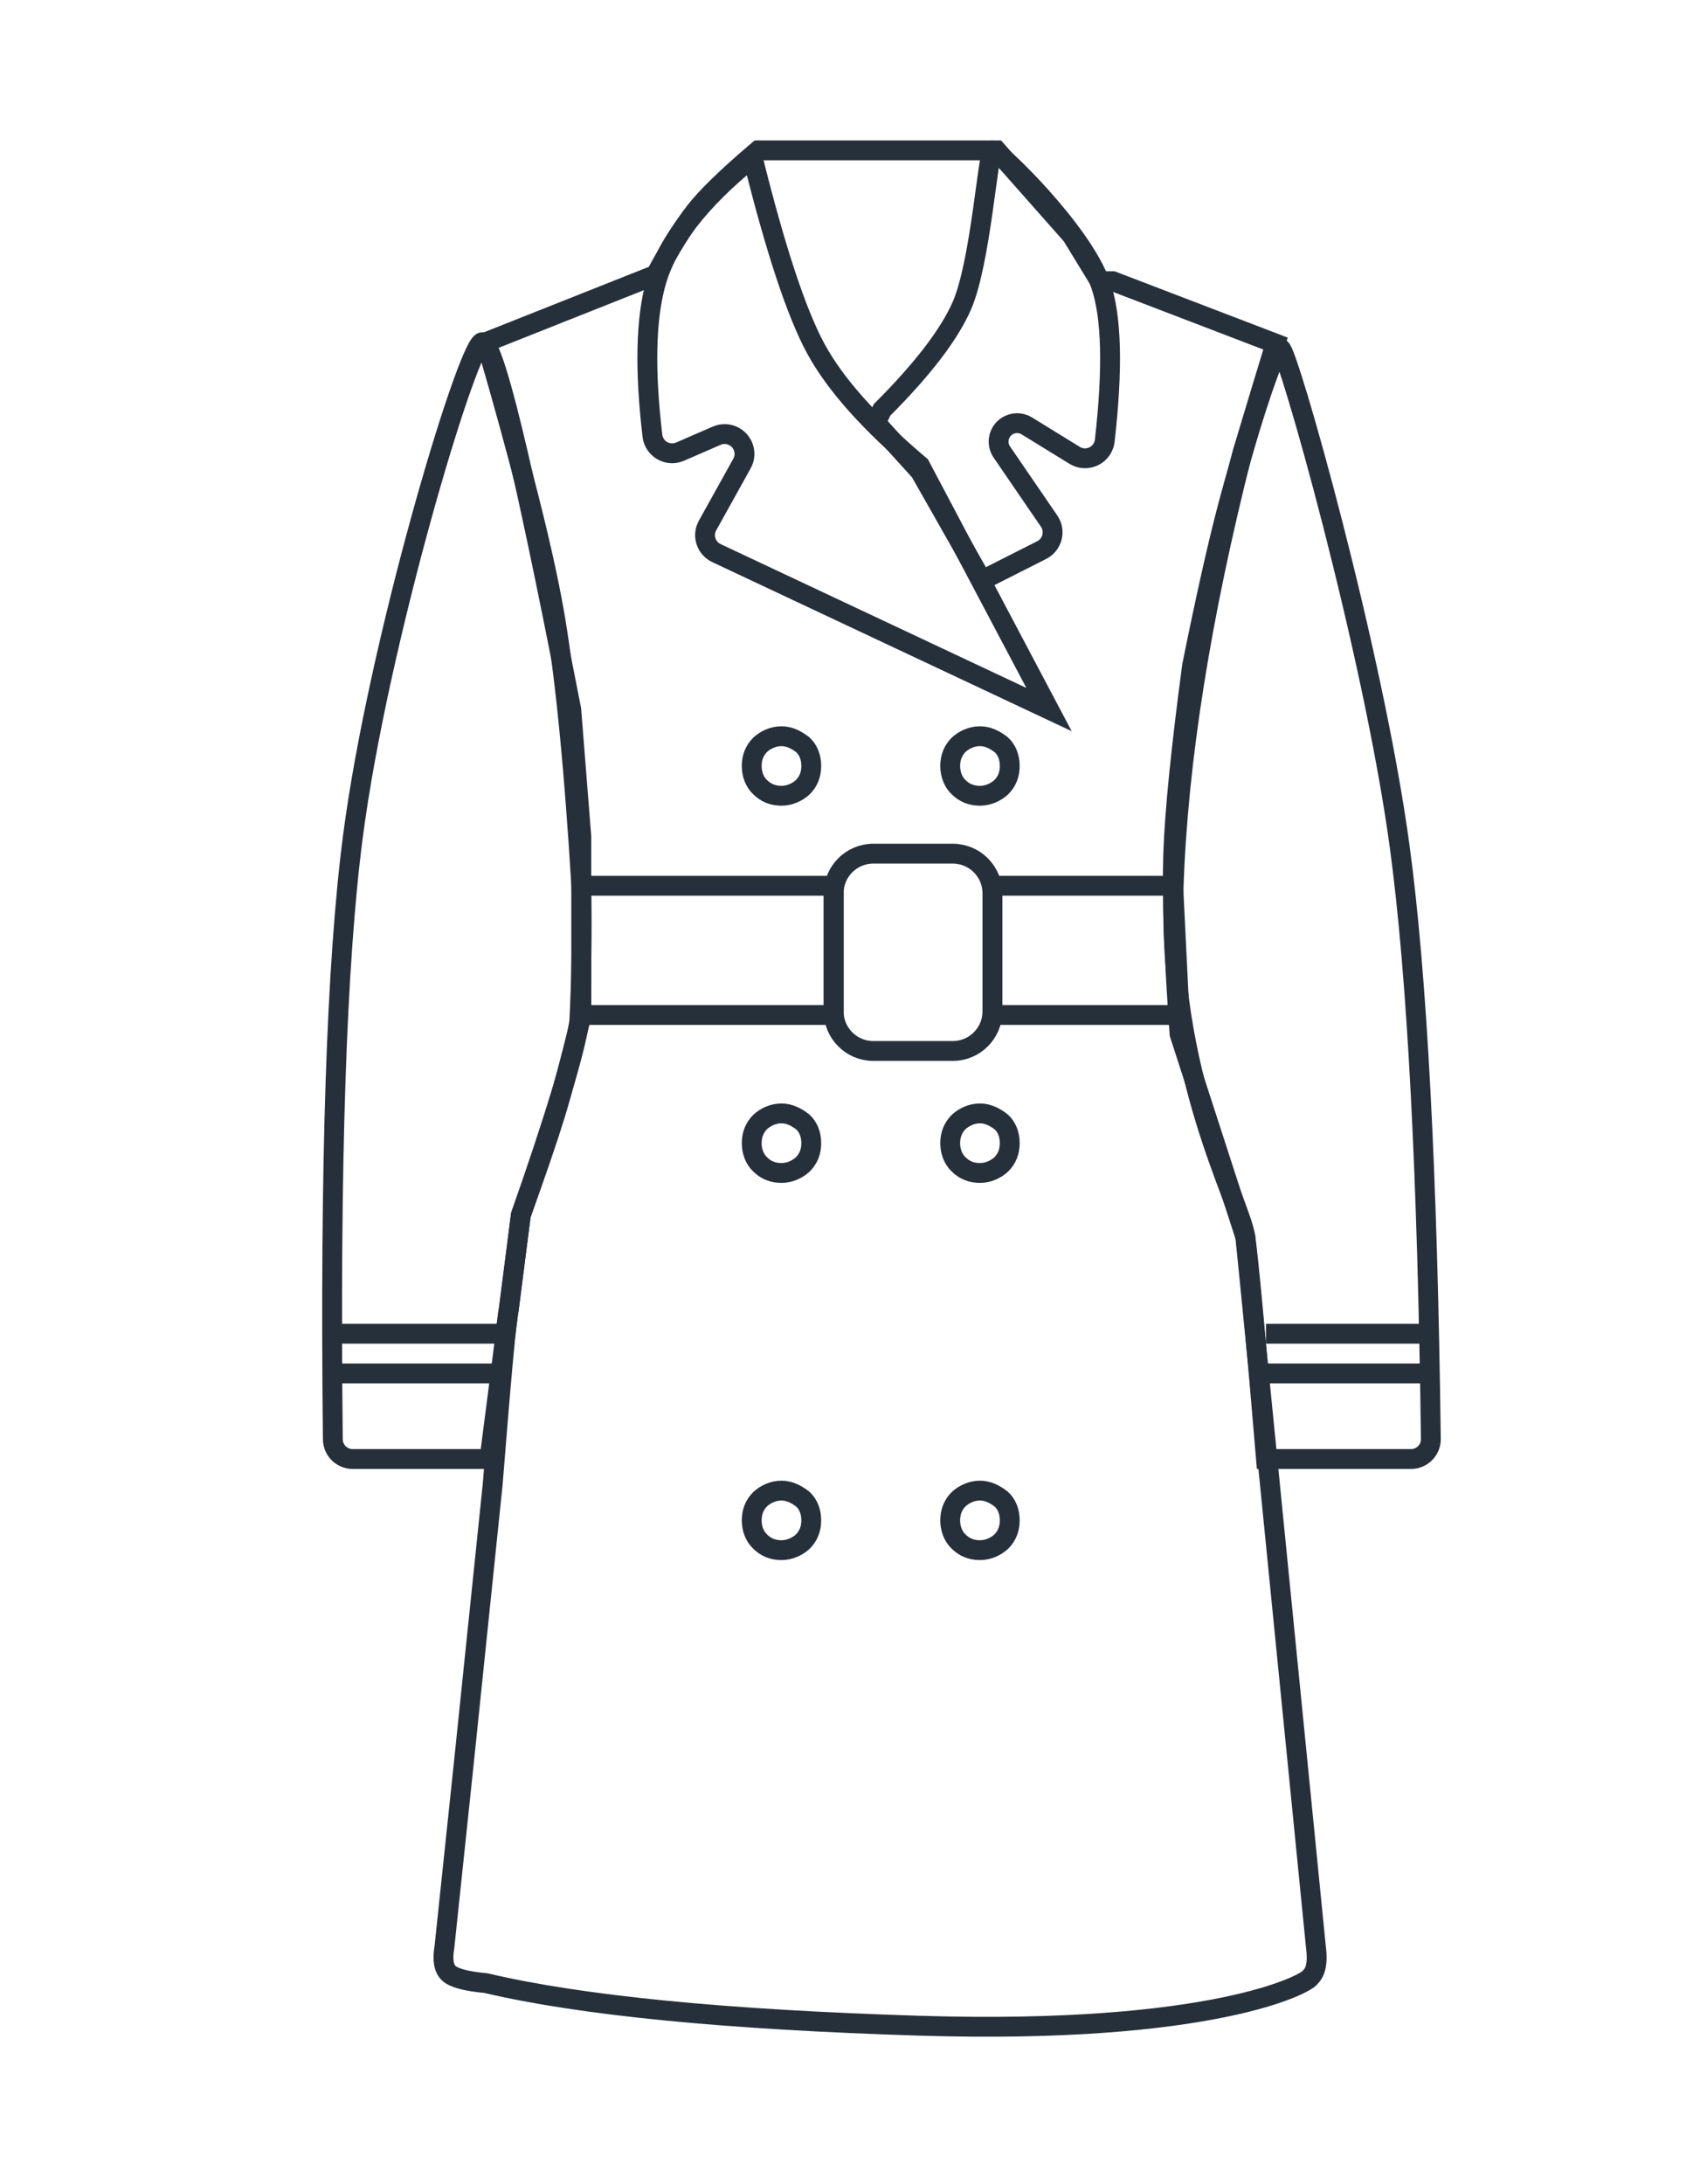 <?xml version="1.0" encoding="UTF-8"?>
<svg width="258px" height="330px" viewBox="0 0 258 330" version="1.1" xmlns="http://www.w3.org/2000/svg" xmlns:xlink="http://www.w3.org/1999/xlink">
    <title>Пальто (кожа, замша, нубук)</title>
    <g id="Пальто-(кожа,-замша,-нубук)" stroke="none" stroke-width="1" fill="none" fill-rule="evenodd">
        <g id="Group" transform="translate(-0.656, -0.277)">
            <rect id="Rectangle" fill="#D8D8D8" opacity="0" x="0.656" y="0.277" width="258" height="330"></rect>
            <path d="M99.768,41.796 L74.106,51.985 C79.2,69.443 82.59,82.804 84.273,92.068 C85.957,101.333 87.372,115.353 88.517,134.13 C88.643,141.282 88.543,148.1 88.214,154.583 C87.667,158.8 84.722,168.569 79.378,183.889 L77.566,198.13 C77.411,198.621 77.135,201.018 76.737,205.32 C76.339,209.622 75.799,216.057 75.117,224.626 L70.851,265.814 L67.827,294.505 C67.501,296.413 67.72,297.729 68.483,298.454 C69.245,299.178 71.12,299.679 74.106,299.955 C88.501,303.349 110.389,305.495 139.771,306.394 C183.845,307.744 198.26,300.079 198.72,299.023 C199.57,298.211 199.846,296.705 199.547,294.505 L188.881,187.216 L178.935,156.534 C178.083,144.706 177.765,135.621 177.981,129.277 C178.198,122.933 179.149,113.454 180.836,100.84 C182.794,91.148 184.507,83.469 185.974,77.804 C187.442,72.138 189.929,63.602 193.436,52.194 L168.861,42.778 L166.886,42.778 L162.656,35.855 L151.285,23 L115.255,23 C110.599,26.955 107.409,30.051 105.684,32.287 C103.958,34.523 101.986,37.692 99.768,41.796 Z" id="Path-47" stroke="#26303B" stroke-width="3"></path>
            <polygon id="Path-46" stroke="#26303B" stroke-width="3" points="150.656 153.653 178.935 153.653 177.981 134.13 150.656 134.13"></polygon>
            <polygon id="Path-46-Copy" stroke="#26303B" stroke-width="3" points="88.517 153.653 126.656 153.653 126.656 134.13 88.517 134.13"></polygon>
            <path d="M132.656,129.277 L144.656,129.277 C147.969,129.277 150.656,131.963 150.656,135.277 L150.656,153.096 C150.656,156.41 147.969,159.096 144.656,159.096 L132.656,159.096 C129.342,159.096 126.656,156.41 126.656,153.096 L126.656,135.277 C126.656,131.963 129.342,129.277 132.656,129.277 Z" id="Rectangle" stroke="#26303B" stroke-width="3"></path>
            <path d="M149.067,87.974 L158.102,83.399 C159.58,82.65 160.172,80.845 159.423,79.367 C159.364,79.25 159.297,79.137 159.223,79.028 L152.078,68.589 C151.207,67.316 151.533,65.579 152.805,64.708 C153.716,64.085 154.907,64.056 155.847,64.634 L163.077,69.086 C164.488,69.954 166.336,69.515 167.204,68.104 C167.435,67.729 167.58,67.309 167.63,66.871 C168.873,55.985 168.676,48.146 167.037,43.354 C164.243,35.181 151.483,23 150.733,23 C149.982,23 148.898,39.987 146.009,46.528 C144.083,50.889 140.073,56.115 133.979,62.206 L133.031,64.158 L139.722,71.524 L149.067,87.974 Z" id="Path-25" stroke="#26303B" stroke-width="3"></path>
            <path d="M159.208,107.503 L108.943,83.86 C107.443,83.155 106.8,81.368 107.505,79.869 C107.533,79.808 107.564,79.747 107.597,79.688 L112.8,70.327 C113.605,68.879 113.083,67.052 111.635,66.247 C110.819,65.794 109.839,65.746 108.983,66.118 L103.439,68.526 C101.919,69.186 100.152,68.489 99.492,66.969 C99.376,66.701 99.299,66.417 99.265,66.126 C98.085,56.151 98.26,48.443 99.791,43.001 C101.519,36.855 106.392,30.549 114.412,24.082 C117.858,37.965 121.042,47.594 123.963,52.97 C126.884,58.345 132.133,64.234 139.71,70.635 L159.208,107.503 Z" id="Path-24" stroke="#26303B" stroke-width="3"></path>
            <path d="" id="Rectangle" stroke="#26303B" stroke-width="3" fill="#D8D8D8"></path>
            <line x1="51.003" y1="207.82" x2="76.412" y2="207.82" id="Path-29" stroke="#26303B" stroke-width="3"></line>
            <line x1="51.003" y1="201.82" x2="76.412" y2="201.82" id="Path-29" stroke="#26303B" stroke-width="3"></line>
            <line x1="192.003" y1="207.82" x2="217.412" y2="207.82" id="Path-29" stroke="#26303B" stroke-width="3"></line>
            <line x1="192.003" y1="201.82" x2="217.412" y2="201.82" id="Path-29" stroke="#26303B" stroke-width="3"></line>
            <path d="M118.772,111.528 C117.486,111.528 116.344,112.1 115.558,112.814 C114.701,113.671 114.272,114.742 114.272,116.028 C114.272,117.242 114.701,118.457 115.558,119.242 C116.415,120.1 117.486,120.528 118.772,120.528 C120.058,120.528 121.201,119.957 121.986,119.242 C122.844,118.385 123.272,117.314 123.272,116.028 C123.272,114.742 122.844,113.6 121.986,112.814 C121.058,112.1 119.986,111.528 118.772,111.528 Z" id="Path" stroke="#26303B" stroke-width="3"></path>
            <path d="M148.772,111.528 C147.486,111.528 146.344,112.1 145.558,112.814 C144.701,113.671 144.272,114.742 144.272,116.028 C144.272,117.242 144.701,118.457 145.558,119.242 C146.415,120.1 147.486,120.528 148.772,120.528 C150.058,120.528 151.201,119.957 151.986,119.242 C152.844,118.385 153.272,117.314 153.272,116.028 C153.272,114.742 152.844,113.6 151.986,112.814 C151.058,112.1 149.986,111.528 148.772,111.528 Z" id="Path" stroke="#26303B" stroke-width="3"></path>
            <path d="M118.772,168.528 C117.486,168.528 116.344,169.1 115.558,169.814 C114.701,170.671 114.272,171.742 114.272,173.028 C114.272,174.242 114.701,175.457 115.558,176.242 C116.415,177.1 117.486,177.528 118.772,177.528 C120.058,177.528 121.201,176.957 121.986,176.242 C122.844,175.385 123.272,174.314 123.272,173.028 C123.272,171.742 122.844,170.6 121.986,169.814 C121.058,169.1 119.986,168.528 118.772,168.528 Z" id="Path" stroke="#26303B" stroke-width="3"></path>
            <path d="M148.772,168.528 C147.486,168.528 146.344,169.1 145.558,169.814 C144.701,170.671 144.272,171.742 144.272,173.028 C144.272,174.242 144.701,175.457 145.558,176.242 C146.415,177.1 147.486,177.528 148.772,177.528 C150.058,177.528 151.201,176.957 151.986,176.242 C152.844,175.385 153.272,174.314 153.272,173.028 C153.272,171.742 152.844,170.6 151.986,169.814 C151.058,169.1 149.986,168.528 148.772,168.528 Z" id="Path" stroke="#26303B" stroke-width="3"></path>
            <path d="M118.772,225.528 C117.486,225.528 116.344,226.1 115.558,226.814 C114.701,227.671 114.272,228.742 114.272,230.028 C114.272,231.242 114.701,232.457 115.558,233.242 C116.415,234.1 117.486,234.528 118.772,234.528 C120.058,234.528 121.201,233.957 121.986,233.242 C122.844,232.385 123.272,231.314 123.272,230.028 C123.272,228.742 122.844,227.6 121.986,226.814 C121.058,226.1 119.986,225.528 118.772,225.528 Z" id="Path" stroke="#26303B" stroke-width="3"></path>
            <path d="M148.772,225.528 C147.486,225.528 146.344,226.1 145.558,226.814 C144.701,227.671 144.272,228.742 144.272,230.028 C144.272,231.242 144.701,232.457 145.558,233.242 C146.415,234.1 147.486,234.528 148.772,234.528 C150.058,234.528 151.201,233.957 151.986,233.242 C152.844,232.385 153.272,231.314 153.272,230.028 C153.272,228.742 152.844,227.6 151.986,226.814 C151.058,226.1 149.986,225.528 148.772,225.528 Z" id="Path" stroke="#26303B" stroke-width="3"></path>
            <path d="M73.455,52.021 C70.989,53.463 57.814,97.384 53.994,126.686 C51.507,145.77 50.496,176.138 50.962,217.79 C50.98,219.433 52.318,220.756 53.961,220.756 L74.636,220.756 L74.636,220.756 L79.378,183.889 C81.824,177.109 83.572,171.988 84.624,168.528 C85.677,165.068 86.974,160.17 88.517,153.833 L88.517,126.686 L86.998,107.503 C79.614,69.554 75.1,51.059 73.455,52.021 Z" id="Path-2" stroke="#26303B" stroke-width="3"></path>
            <path d="M194.214,52.97 C193.537,52.97 191.621,58.187 188.464,68.621 C182.154,93.437 178.679,115.334 178.04,134.311 C177.082,162.777 188.114,181.792 188.881,187.216 C189.392,190.833 190.432,202.013 192.003,220.756 L213.919,220.756 C215.576,220.756 216.919,219.413 216.919,217.756 C216.919,217.743 216.919,217.731 216.918,217.718 C216.407,177.444 214.838,147.61 212.209,128.216 C208.168,98.399 195.23,52.97 194.214,52.97 Z" id="Path-3" stroke="#26303B" stroke-width="3"></path>
        </g>
    </g>
</svg>